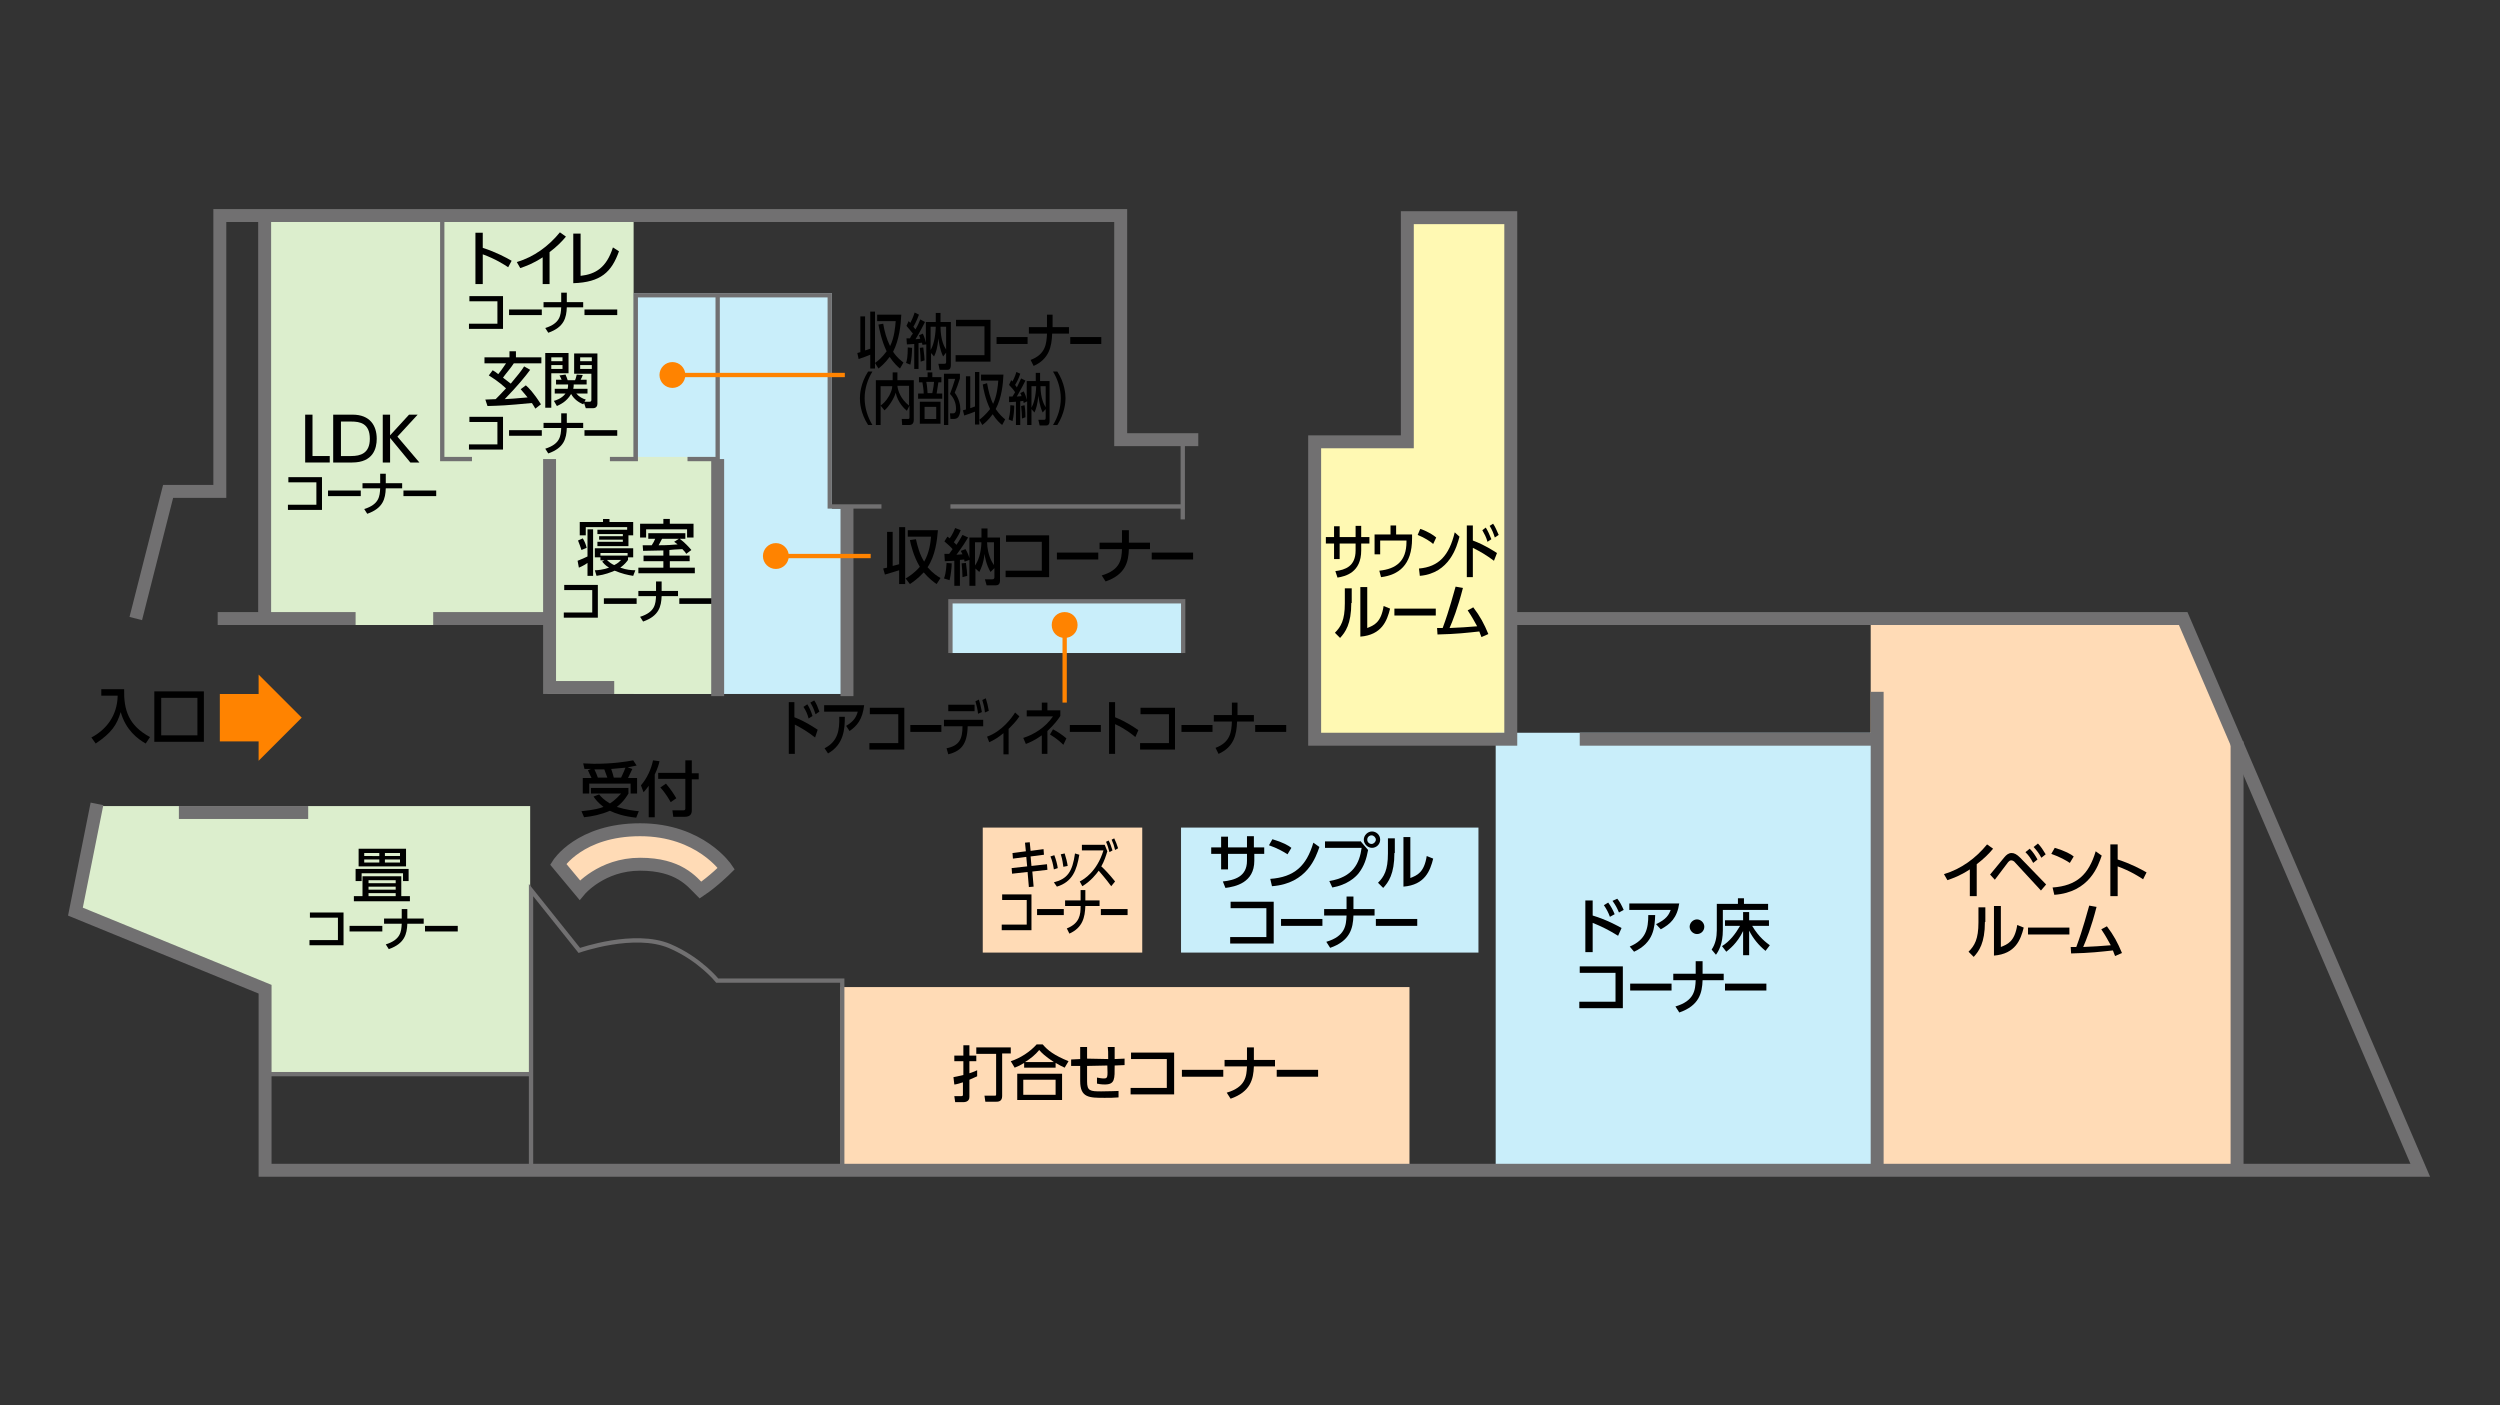 <?xml version="1.0" encoding="utf-8"?>
<!-- Generator: Adobe Illustrator 22.0.1, SVG Export Plug-In . SVG Version: 6.00 Build 0)  -->
<svg version="1.1" id="レイヤー_2" xmlns="http://www.w3.org/2000/svg" xmlns:xlink="http://www.w3.org/1999/xlink" x="0px"
	 y="0px" width="580px" height="326px" viewBox="0 0 580 326" style="enable-background:new 0 0 580 326;" xml:space="preserve">
<rect x="0" y="0" width="580" height="326" fill="#333333" stroke="none"/>
<style type="text/css">
	.st0{fill:#FFDBB6;}
	.st1{fill:#C9EEFA;}
	.st2{fill:#FFF9B3;}
	.st3{fill:#DCEECD;}
	.st4{fill:#FF8300;}
	.st5{fill:none;stroke:#717071;stroke-miterlimit:10;}
	.st6{fill:none;stroke:#717071;stroke-width:3;stroke-miterlimit:10;}
	.st7{fill:none;stroke:#FF8300;stroke-miterlimit:10;}
</style>
<path class="st0" d="M129.5,200.5l5,6c0,0,5-6,14-6s12,4,14,6c3-2,6-5,6-5s-6-9-20-9S129.5,200.5,129.5,200.5z"/>
<polygon class="st1" points="196,161 147,161 147,68 193,68 193,118 196,118 "/>
<rect x="228" y="192" class="st0" width="37" height="29"/>
<polygon class="st0" points="520,271 434,271 434,143 506.6,143 520,176 "/>
<polygon class="st2" points="305,171.5 350.5,171.5 350.5,50.5 326.5,50.5 326.5,102.5 305,102.5 "/>
<rect x="220.5" y="139.5" class="st1" width="54" height="12"/>
<g>
	<rect x="61" y="50" class="st3" width="67" height="95"/>
	<rect x="119" y="51" class="st3" width="28" height="56"/>
	<rect x="127" y="106" class="st3" width="40" height="55"/>
</g>
<rect x="347" y="170" class="st1" width="89" height="102"/>
<rect x="195" y="229" class="st0" width="132" height="43"/>
<rect x="274" y="192" class="st1" width="69" height="29"/>
<polygon class="st3" points="123,249 61,249 61,229 17,212 22,187 123,187 "/>
<g>
	<path d="M458.6,207.9H457v-6.2c-2.3,1.5-3.8,2-5.2,2.5l-0.8-1.4c4-1.2,7.4-3.7,10-6.9l1.4,1c-1.1,1.3-2,2.2-3.8,3.6V207.9z"/>
	<path d="M461.7,202.9c0.5-0.6,2.8-3.4,3.3-4c0.5-0.6,1-1,1.7-1c0.6,0,1.2,0.3,2,1.1l6,6.2l-1.2,1.4l-6-6.5
		c-0.2-0.3-0.6-0.5-0.9-0.5c-0.3,0-0.5,0.2-0.7,0.4c-0.5,0.6-2.6,3.5-3.1,4.1L461.7,202.9z M470.9,196.9c0.8,0.8,1.3,1.6,1.8,2.5
		l-1,0.8c-0.6-1.1-1-1.7-1.8-2.5L470.9,196.9z M472.8,195.7c0.7,0.7,1.2,1.5,1.8,2.5l-1,0.8c-0.6-1.1-1-1.6-1.8-2.5L472.8,195.7z"/>
	<path d="M480.2,200.2c-0.9-0.6-2.3-1.4-4.3-2.1l0.8-1.4c2.4,0.7,3.8,1.5,4.4,2L480.2,200.2z M476.2,205.9c5.6-0.4,8.4-3,10-8.4
		l1.4,1c-0.8,2.3-2.8,8.5-11,9.1L476.2,205.9z"/>
	<path d="M497.2,204c-0.9-0.6-2.9-1.9-5.9-3v6.9h-1.7v-12h1.7v3.5c3.1,1,5.5,2.3,6.7,3L497.2,204z"/>
	<path d="M460.5,213.9c0,4.9-1.4,6.8-2.6,8.1l-1.2-1.2c1.4-1.4,2.3-2.9,2.3-6.8v-3.5h1.6V213.9z M464.2,219.7
		c1.5-0.6,3.2-1.2,3.8-5.1l1.5,0.6c-0.7,2.8-1.9,6.1-6.9,6.5v-11.5h1.6V219.7z"/>
	<path d="M480.1,215.2v1.6h-9.6v-1.6H480.1z"/>
	<path d="M480.4,219.7c0,0,1.2,0,1.3,0c1.6-4.3,2.6-8.3,3-9.6l1.7,0.3c-1.2,4.7-2.4,7.7-3.1,9.3c2.5-0.1,3.9-0.2,6.4-0.4
		c-0.8-1.4-1-1.9-2.2-3.7l1.3-0.7c1.6,2.1,2.5,3.8,3.5,6.2l-1.6,0.7c-0.2-0.4-0.2-0.6-0.5-1.3c-2.8,0.3-5.2,0.6-9.7,0.7L480.4,219.7
		z"/>
</g>
<g>
	<path d="M23.4,159.9h5.4c-0.1,4.8,1,8.4,6,11.1l-1,1.5c-1.9-1.1-4.6-3.1-5.8-7.3c-0.9,3-2.1,4.8-5.8,7.3l-1-1.4
		c3.4-1.8,6-5,6.1-9.7h-3.8V159.9z"/>
	<path d="M47.3,172.1H35.8v-11.7h11.5V172.1z M45.8,161.9h-8.4v8.7h8.4V161.9z"/>
</g>
<g>
	<path d="M139,184.3c0.3,0.4,1.1,1.3,2.5,2.1c1.4-0.9,2.2-1.9,2.6-2.3h-7v-1.3h8.7v1.3c-0.3,0.5-1.1,1.9-2.7,3.1
		c2.2,0.7,4.1,0.9,5.1,1l-0.6,1.5c-2.9-0.3-4.9-1-6.1-1.6c-2.1,0.9-4.1,1.3-6,1.5l-0.6-1.4c3-0.3,4.4-0.7,5.1-1
		c-1.3-1-1.9-1.8-2.3-2.4L139,184.3z M137.2,180.4c-0.2-0.4-0.6-1.2-0.8-1.7l0.7-0.3c-0.6,0-1.1,0-1.5,0l-0.3-1.3
		c0.8,0,1.5,0.1,2.5,0.1c4.5,0,7.5-0.5,9.1-0.8l0.8,1.2c-0.6,0.1-1.2,0.3-2.1,0.4l1.1,0.4c-0.5,1.1-0.6,1.3-1,2.1h2.1v3.6h-1.5v-2.3
		h-9.6v2.3h-1.5v-3.6H137.2z M140.9,180.4c-0.4-1.1-0.5-1.4-0.7-1.9c-0.5,0-1.3,0-2.3,0c0.3,0.6,0.6,1.3,0.8,1.9H140.9z
		 M144.1,180.4c0.5-1,0.9-2,1-2.3c-0.9,0.1-1.1,0.1-3.3,0.3c0.3,0.8,0.4,1.3,0.6,2H144.1z"/>
	<path d="M150.5,182.3c-0.6,0.8-0.8,1.1-1.2,1.5l-0.6-1.6c1.4-1.6,2.4-3.8,2.8-5.8l1.5,0.2c-0.1,0.6-0.4,1.6-1.1,3.1v9.9h-1.4V182.3
		z M159,176.4h1.5v3h1.6v1.4h-1.6v7.2c0,1-0.5,1.5-1.7,1.5h-2.6l-0.2-1.5l2.6,0c0.3,0,0.4-0.2,0.4-0.4v-6.9h-6.3v-1.4h6.3V176.4z
		 M154.5,181.8c1.2,1.4,2,2.7,2.4,3.4l-1.3,0.9c-0.3-0.5-1.1-2-2.4-3.4L154.5,181.8z"/>
</g>
<g>
	<path d="M317.7,124.6v1.5h-1.9v1.6c0,5.1-3.6,6-5.5,6.3l-0.5-1.5c2.3-0.3,4.7-1.1,4.7-4.8v-1.6h-3.7v3.6h-1.3v-3.6h-1.9v-1.5h1.9
		v-2.5h1.3v2.5h3.7V122h1.3v2.6H317.7z"/>
	<path d="M327.6,124v0.9c0,6.3-3.2,8.5-7.2,9l-0.4-1.5c3.9-0.4,6.3-2.2,6.3-6.7v-0.3h-6.1v3.2h-1.3V124h3.7v-2.1h1.3v2.1H327.6z"/>
	<path d="M332.5,126.2c-0.7-0.6-1.9-1.4-3.6-2.1l0.6-1.4c2,0.7,3.1,1.5,3.7,2L332.5,126.2z M329.2,131.9c4.6-0.4,7-3,8.3-8.4l1.1,1
		c-0.6,2.3-2.3,8.5-9.2,9.1L329.2,131.9z"/>
	<path d="M346.6,130.1c-1.9-1.4-3.1-2.1-4.9-3v6.8h-1.4v-12h1.4v3.5c2.7,1,4.8,2.4,5.6,2.9L346.6,130.1z M344.7,122.4
		c0.5,0.8,0.9,1.7,1.3,2.7l-0.9,0.6c-0.3-1.1-0.7-1.8-1.2-2.7L344.7,122.4z M346.4,121.5c0.5,0.7,0.8,1.5,1.3,2.6l-0.9,0.6
		c-0.4-1.2-0.6-1.7-1.2-2.7L346.4,121.5z"/>
	<path d="M313.5,139.9c0,4.9-1.4,6.8-2.6,8.1l-1.2-1.2c1.4-1.4,2.3-2.9,2.3-6.8v-3.5h1.6V139.9z M317.2,145.7
		c1.5-0.6,3.2-1.2,3.8-5.1l1.5,0.6c-0.7,2.8-1.9,6.1-6.9,6.5v-11.5h1.6V145.7z"/>
	<path d="M333.1,141.2v1.6h-9.6v-1.6H333.1z"/>
	<path d="M333.4,145.7c0,0,1.2,0,1.3,0c1.6-4.3,2.6-8.3,3-9.6l1.7,0.3c-1.2,4.7-2.4,7.7-3.1,9.3c2.5-0.1,3.9-0.2,6.4-0.4
		c-0.8-1.4-1-1.9-2.2-3.7l1.3-0.7c1.6,2.1,2.5,3.8,3.5,6.2l-1.6,0.7c-0.2-0.4-0.2-0.6-0.5-1.3c-2.8,0.3-5.2,0.6-9.7,0.7L333.4,145.7
		z"/>
</g>
<g>
	<path d="M221.2,249.9c0.6-0.1,1-0.2,2.3-0.5v-3.2h-2.1v-1.3h2.1v-2.4h1.4v2.4h1.6v1.3h-1.6v2.8c0.9-0.3,1.4-0.5,1.8-0.7v1.4
		c-0.4,0.2-0.7,0.3-1.8,0.8v4c0,1.2-1.2,1.2-1.5,1.2h-1.8l-0.2-1.4h1.6c0.3,0,0.4-0.1,0.4-0.3v-2.9c-1.3,0.4-1.7,0.5-2,0.5
		L221.2,249.9z M234.5,243v1.4h-2v9.9c0,1.3-1,1.3-1.4,1.3h-2.5l-0.2-1.4h2.3c0.3,0,0.4,0,0.4-0.3v-9.4h-4.6V243H234.5z"/>
	<path d="M247,247.7c-0.7-0.3-1.2-0.6-2.1-1.1v1.1h-7.3v-1.1c-0.8,0.5-1.4,0.8-2.2,1.1l-0.9-1.5c2.2-0.7,4.5-2.2,6-3.9h1.4
		c1.2,1.4,2.6,2.5,6,3.9L247,247.7z M246.4,249.1v6.1h-10.4v-6.1H246.4z M244.9,250.5h-7.5v3.5h7.5V250.5z M244.5,246.4
		c-2.1-1.4-2.8-2.1-3.4-2.8c-0.9,1.1-2,2-3.3,2.8H244.5z"/>
	<path d="M257.1,245.7c0-1.7,0-1.9-0.1-2.8l1.6,0c0,0.4,0,2.4,0,2.8l2.3-0.1l0,1.5l-2.3,0.1c0,3.1,0.1,4.4-2.3,4.4
		c-0.2,0-0.9,0-1.8-0.2l0-1.4c0.6,0.1,1,0.2,1.6,0.2c0.9,0,0.9-0.3,0.8-3l-4.7,0.1l0,3.6c0,2.2,0.7,2.3,3.3,2.3c2.4,0,3.3-0.1,4-0.1
		l0,1.5c-1.3,0.1-2,0.1-3.2,0.1c-3.6,0-5.7,0-5.7-3.9l0-3.5l-2.1,0l0-1.5l2.1-0.1v-2.8h1.6l0,2.7L257.1,245.7z"/>
	<path d="M272.4,244.2v9.7h-10.1v-1.5h8.4v-6.7h-8.3v-1.5H272.4z"/>
	<path d="M283.8,248.2v1.6h-9.6v-1.6H283.8z"/>
	<path d="M295.8,245.9v1.5h-4.9c-0.1,3-0.8,5.9-5.4,7.5l-0.9-1.4c4.4-1.3,4.6-3.8,4.7-6.1h-5.2v-1.5h5.2V243h1.6v2.9H295.8z"/>
	<path d="M305.8,248.2v1.6h-9.6v-1.6H305.8z"/>
</g>
<g>
	<path d="M375.4,217.1c-2.3-1.4-3.7-2.1-5.9-3v6.8h-1.7v-12h1.7v3.5c3.3,1,5.8,2.4,6.7,2.9L375.4,217.1z M373.1,209.4
		c0.6,0.8,1.1,1.7,1.5,2.7l-1.1,0.6c-0.4-1.1-0.8-1.8-1.4-2.7L373.1,209.4z M375.2,208.5c0.6,0.7,1,1.5,1.5,2.6l-1.1,0.6
		c-0.5-1.2-0.8-1.7-1.5-2.7L375.2,208.5z"/>
	<path d="M389.6,209.5c-0.5,3.5-2.1,4.9-4.3,6.1l-1.1-1.2c2.4-1.1,3-2.2,3.4-3.3H378v-1.5H389.6z M378.1,219.6
		c3.8-1.6,4.3-4.2,4.3-7.3l1.6,0c-0.1,2.8-0.3,6.4-4.9,8.5L378.1,219.6z"/>
	<path d="M395.4,215c0,0.9-0.7,1.7-1.7,1.7c-0.9,0-1.7-0.8-1.7-1.7c0-0.9,0.8-1.7,1.7-1.7C394.6,213.3,395.4,214.1,395.4,215z"/>
	<path d="M398.3,209.7h4.9v-1.3h1.4v1.3h5.6v1.4h-10.5v4.7c0,3.2-1,4.9-1.6,5.7l-1-1.2c0.9-1.3,1.2-2.9,1.2-4.5V209.7z M399.5,219.5
		c1.8-1.1,3.1-2.8,4.2-4.7h-3.5v-1.3h4.2v-1.9h1.4v1.9h4.6v1.3h-3.9c1.6,2.7,3.3,3.9,4.1,4.5l-1,1.3c-1.6-1.3-2.9-2.9-3.8-4.7v5.7
		h-1.4v-5.6c-1.4,2.9-3.3,4.3-3.9,4.8L399.5,219.5z"/>
	<path d="M376.5,224.2v9.7h-10.1v-1.5h8.4v-6.7h-8.3v-1.5H376.5z"/>
	<path d="M387.8,228.2v1.6h-9.6v-1.6H387.8z"/>
	<path d="M399.9,225.9v1.5H395c-0.1,3-0.8,5.9-5.4,7.5l-0.9-1.4c4.4-1.3,4.6-3.8,4.7-6.1h-5.2v-1.5h5.2V223h1.6v2.9H399.9z"/>
	<path d="M409.8,228.2v1.6h-9.6v-1.6H409.8z"/>
</g>
<g>
	<path d="M293.3,196.6v1.5h-2.3v1.6c0,5.1-4.4,6-6.7,6.3l-0.6-1.5c2.7-0.3,5.6-1.1,5.6-4.8v-1.6h-4.4v3.6h-1.6v-3.6h-2.3v-1.5h2.3
		v-2.5h1.6v2.5h4.4V194h1.6v2.6H293.3z"/>
	<path d="M298.7,198.2c-0.9-0.6-2.3-1.4-4.3-2.1l0.8-1.4c2.4,0.7,3.8,1.5,4.4,2L298.7,198.2z M294.7,203.9c5.6-0.4,8.4-3,10-8.4
		l1.4,1c-0.8,2.3-2.8,8.5-11,9.1L294.7,203.9z"/>
	<path d="M315.6,195.1l1.8,2.1c-0.4,2.1-0.9,3.7-2.2,5.4c-0.8,1-2.7,2.7-6.1,3.3l-0.7-1.5c5.5-0.9,7-4.1,7.5-7.7h-8.5v-1.5H315.6z
		 M320.2,194.8c0,1.1-0.9,1.9-1.9,1.9s-1.9-0.9-1.9-1.9s0.9-1.9,1.9-1.9S320.2,193.7,320.2,194.8z M317.2,194.8c0,0.6,0.5,1,1,1
		s1-0.5,1-1s-0.5-1-1-1C317.7,193.8,317.2,194.2,317.2,194.8z"/>
	<path d="M323.5,197.9c0,4.9-1.4,6.8-2.6,8.1l-1.2-1.2c1.4-1.4,2.3-2.9,2.3-6.8v-3.5h1.6V197.9z M327.2,203.7
		c1.5-0.6,3.2-1.2,3.8-5.1l1.5,0.6c-0.7,2.8-1.9,6.1-6.9,6.5v-11.5h1.6V203.7z"/>
	<path d="M295.5,209.2v9.7h-10.1v-1.5h8.4v-6.7h-8.3v-1.5H295.5z"/>
	<path d="M306.8,213.2v1.6h-9.6v-1.6H306.8z"/>
	<path d="M318.9,210.9v1.5H314c-0.1,3-0.8,5.9-5.4,7.5l-0.9-1.4c4.4-1.3,4.6-3.8,4.7-6.1h-5.2v-1.5h5.2V208h1.6v2.9H318.9z"/>
	<path d="M328.8,213.2v1.6h-9.6v-1.6H328.8z"/>
</g>
<g>
	<path d="M198.9,81.9c0.3-0.1,0.4-0.1,0.7-0.2v-8.3h1.1v7.9c0.3-0.1,0.7-0.2,1.2-0.4v-8.6h1.1v13.2h-1.1v-3.2
		c-1.2,0.5-1.3,0.5-2.7,1L198.9,81.9z M204.9,75.1c0.3,1.8,0.8,3.6,1.6,5.2c1-2,1.2-4.5,1.3-5.8h-4.3V73h5.6
		c-0.1,2.4-0.5,5.9-1.9,8.6c0.9,1.4,1.9,2.1,2.4,2.5l-0.8,1.4c-0.5-0.4-1.4-1.2-2.4-2.7c-1.1,1.5-2.1,2.3-2.6,2.7l-0.8-1.3
		c0.6-0.4,1.6-1.2,2.7-2.7c-1.2-2.5-1.7-5.2-1.9-6.2L204.9,75.1z"/>
	<path d="M211.6,80.7c0,0.9-0.1,2.7-0.4,3.9l-1-0.4c0.2-0.5,0.4-1.4,0.4-3.6L211.6,80.7z M210.3,78.5c0.2,0,0.5,0,0.8,0
		c0.2-0.4,0.4-0.8,0.7-1.1c-0.3-0.4-1-1.2-1.5-1.8l0.5-1.1c0.1,0.1,0.2,0.2,0.4,0.4c0.1-0.2,0.6-1.1,1-2.4l1,0.5
		c-0.5,1.4-1.1,2.5-1.3,2.8c0.3,0.4,0.4,0.5,0.5,0.6c0.6-1,0.9-1.8,1.1-2.3l1.1,0.6c-1.1,2.2-2,3.7-2.2,4c0.2,0,1-0.1,1.1-0.1
		c-0.1-0.4-0.2-0.6-0.3-0.8l0.9-0.4c0.4,0.8,0.6,1.7,0.7,2.1v-4.8h2.3v-2.1h1.1v2.1h2.4v10c0,0.9-0.4,1.1-0.8,1.1H218l-0.3-1.4h1.4
		c0.4,0,0.4-0.2,0.4-0.5v-2.1l-0.7,0.9c-0.8-1.7-1-3.5-1.1-4.2c-0.2,2.1-0.5,3.2-1,4.2l-0.7-0.8v4h-1.1v-6L214,80
		c0-0.2-0.1-0.3-0.1-0.5c-0.2,0-0.5,0.1-0.8,0.1v6h-1v-5.8c-0.4,0-0.8,0.1-1.7,0.1L210.3,78.5z M214.2,80.6c0.2,1.3,0.3,2.7,0.3,3
		l-0.9,0.3c0-0.8-0.1-2.1-0.2-3.2L214.2,80.6z M215.9,75.8v5.4c0.6-1,1.1-2.7,1.2-5.4H215.9z M219.5,75.8h-1.3
		c0,3.1,0.9,4.7,1.3,5.3V75.8z"/>
	<path d="M229.8,74.2v9.7h-8.1v-1.5h6.7v-6.7h-6.6v-1.5H229.8z"/>
	<path d="M238.4,78.2v1.6h-7.2v-1.6H238.4z"/>
	<path d="M248,75.9v1.5h-3.9c-0.1,3-0.7,5.9-4.3,7.5l-0.7-1.4c3.5-1.3,3.7-3.8,3.8-6.1h-4.2v-1.5h4.2V73h1.3v2.9H248z"/>
	<path d="M255.5,78.2v1.6h-7.2v-1.6H255.5z"/>
	<path d="M201.4,98.6c-1.8-2.8-1.9-5.3-1.9-6.2c0-0.8,0.1-3.4,1.9-6.2h1c-1.1,1.8-1.8,3.9-1.8,6.2c0,2.2,0.7,4.4,1.8,6.2H201.4z"/>
	<path d="M204.3,94.1c0.5-0.4,1.2-0.9,2-2.3c0.4-0.8,0.7-1.5,0.7-2.2h-2.7v9h-1.1V88.2h3.9v-1.8h1.1v1.8h3.8v9.2c0,1-0.6,1.2-1,1.2
		h-1.7l-0.1-1.4h1.5c0.1,0,0.3,0,0.3-0.3v-2.8l-0.6,1.2c-0.4-0.3-2.1-1.8-2.6-4.2c-0.3,1.2-1.6,3.3-2.6,4.1L204.3,94.1z M210.9,89.5
		h-2.7c0.1,1.2,0.8,3.1,2.7,4.6V89.5z"/>
	<path d="M215.2,87.5v-1.1h1.1v1.1h2.1v1.2h-0.7c-0.1,0.7-0.3,1.8-0.4,2.6h1.3v1.2H213v-1.2h1.3c0-0.9-0.2-1.9-0.3-2.6h-0.8v-1.2
		H215.2z M218.2,98.3h-4.8v-5.1h4.8V98.3z M217.2,94.4h-2.7v2.8h2.7V94.4z M216.3,91.2c0.2-1,0.4-2.2,0.4-2.6h-1.8
		c0.2,0.9,0.2,1.5,0.3,2.6H216.3z M219,98.6V86.7h3.7v1.1c-0.5,1.6-0.6,1.8-1.2,3.3c1,1.4,1.3,2.8,1.3,3.9c0,0.8-0.2,1.4-0.5,1.8
		c-0.3,0.3-0.6,0.4-1.1,0.4h-0.7l-0.1-1.3h0.7c0.3,0,0.7-0.1,0.7-1.1c0-1.4-0.6-2.6-1.4-3.4c0.4-1,0.9-2.5,1.2-3.5H220v10.7H219z"/>
	<path d="M223.4,95.2c0.2-0.1,0.4-0.1,0.7-0.2v-7.7h1v7.4c0.3-0.1,0.6-0.2,1.1-0.4v-8h1v12.2h-1v-3c-1.1,0.4-1.2,0.5-2.5,0.9
		L223.4,95.2z M229,88.9c0.3,1.7,0.7,3.4,1.4,4.8c0.9-1.9,1.1-4.1,1.2-5.4h-4v-1.4h5.2c-0.1,2.2-0.4,5.4-1.8,8
		c0.9,1.3,1.7,2,2.2,2.4l-0.7,1.3c-0.5-0.4-1.3-1.1-2.2-2.5c-1,1.4-1.9,2.1-2.4,2.5l-0.7-1.2c0.5-0.4,1.5-1.2,2.5-2.5
		c-1.1-2.3-1.6-4.8-1.7-5.7L229,88.9z"/>
	<path d="M235.3,94.1c0,0.8-0.1,2.5-0.4,3.6l-0.9-0.4c0.1-0.5,0.4-1.3,0.4-3.3L235.3,94.1z M234.1,92c0.2,0,0.4,0,0.8,0
		c0.2-0.3,0.4-0.7,0.6-1c-0.2-0.4-0.9-1.2-1.4-1.7l0.5-1.1c0.1,0.1,0.2,0.2,0.3,0.3c0.1-0.2,0.6-1.1,0.9-2.2l0.9,0.4
		c-0.4,1.3-1,2.3-1.2,2.6c0.3,0.4,0.4,0.5,0.4,0.6c0.5-1,0.8-1.7,1-2.1l1,0.5c-1,2-1.9,3.5-2,3.7c0.1,0,0.9-0.1,1.1-0.1
		c-0.1-0.4-0.2-0.5-0.3-0.7l0.8-0.4c0.4,0.7,0.6,1.5,0.7,2v-4.4h2.1v-1.9h1v1.9h2.2v9.3c0,0.8-0.4,1-0.7,1h-1.6l-0.3-1.3h1.3
		c0.3,0,0.4-0.1,0.4-0.5v-2l-0.7,0.8c-0.7-1.5-0.9-3.2-1-3.9c-0.2,2-0.5,3-0.9,3.9l-0.7-0.8v3.7h-1v-5.5l-0.8,0.4
		c0-0.2-0.1-0.3-0.1-0.5c-0.2,0-0.4,0.1-0.7,0.1v5.5h-1v-5.4c-0.4,0-0.8,0.1-1.6,0.1L234.1,92z M237.7,94c0.2,1.2,0.2,2.5,0.2,2.8
		l-0.8,0.3c0-0.8-0.1-2-0.2-2.9L237.7,94z M239.3,89.6v5c0.5-0.9,1-2.5,1.1-5H239.3z M242.6,89.6h-1.2c0,2.9,0.9,4.4,1.2,4.9V89.6z"
		/>
	<path d="M244.3,98.6c1.1-1.8,1.8-3.9,1.8-6.2c0-2.2-0.7-4.4-1.8-6.2h1c1.7,2.6,1.9,5.2,1.9,6.2c0,1-0.2,3.5-1.9,6.2H244.3z"/>
</g>
<g>
	<path d="M204.9,131.9c0.3-0.1,0.5-0.1,0.9-0.2v-8.3h1.3v7.9c0.4-0.1,0.8-0.2,1.5-0.4v-8.6h1.4v13.2h-1.4v-3.2
		c-1.5,0.5-1.7,0.5-3.3,1L204.9,131.9z M212.5,125.1c0.4,1.8,0.9,3.6,1.9,5.2c1.2-2,1.5-4.5,1.6-5.8h-5.4V123h7
		c-0.2,2.4-0.6,5.9-2.4,8.6c1.2,1.4,2.3,2.1,3,2.5l-0.9,1.4c-0.6-0.4-1.7-1.2-3-2.7c-1.4,1.5-2.6,2.3-3.2,2.7l-1-1.3
		c0.7-0.4,2-1.2,3.3-2.7c-1.5-2.5-2.1-5.2-2.3-6.2L212.5,125.1z"/>
	<path d="M220.8,130.7c0,0.9-0.2,2.7-0.5,3.9l-1.3-0.4c0.2-0.5,0.5-1.4,0.6-3.6L220.8,130.7z M219.1,128.5c0.3,0,0.6,0,1.1,0
		c0.3-0.4,0.6-0.8,0.8-1.1c-0.3-0.4-1.2-1.2-1.9-1.8l0.7-1.1c0.2,0.1,0.3,0.2,0.5,0.4c0.2-0.2,0.8-1.1,1.3-2.4l1.3,0.5
		c-0.6,1.4-1.4,2.5-1.6,2.8c0.4,0.4,0.5,0.5,0.6,0.6c0.7-1,1.1-1.8,1.4-2.3l1.3,0.6c-1.3,2.2-2.5,3.7-2.7,4c0.2,0,1.2-0.1,1.4-0.1
		c-0.2-0.4-0.3-0.6-0.4-0.8l1.1-0.4c0.5,0.8,0.8,1.7,0.9,2.1v-4.8h2.8v-2.1h1.4v2.1h2.9v10c0,0.9-0.5,1.1-1,1.1h-2.1l-0.4-1.4h1.7
		c0.4,0,0.5-0.2,0.5-0.5v-2.1l-0.9,0.9c-1-1.7-1.3-3.5-1.4-4.2c-0.2,2.1-0.7,3.2-1.2,4.2l-0.9-0.8v4h-1.4v-6l-1.1,0.4
		c-0.1-0.2-0.1-0.3-0.1-0.5c-0.3,0-0.6,0.1-1,0.1v6h-1.3v-5.8c-0.5,0-1.1,0.1-2.2,0.1L219.1,128.5z M224.1,130.6
		c0.2,1.3,0.3,2.7,0.3,3l-1.1,0.3c0-0.8-0.1-2.1-0.2-3.2L224.1,130.6z M226.2,125.8v5.4c0.7-1,1.4-2.7,1.5-5.4H226.2z M230.6,125.8
		H229c0.1,3.1,1.2,4.7,1.6,5.3V125.8z"/>
	<path d="M243.4,124.2v9.7h-10.1v-1.5h8.4v-6.7h-8.3v-1.5H243.4z"/>
	<path d="M254.8,128.2v1.6h-9.6v-1.6H254.8z"/>
	<path d="M266.8,125.9v1.5h-4.9c-0.1,3-0.8,5.9-5.4,7.5l-0.9-1.4c4.4-1.3,4.6-3.8,4.7-6.1h-5.2v-1.5h5.2V123h1.6v2.9H266.8z"/>
	<path d="M276.8,128.2v1.6h-9.6v-1.6H276.8z"/>
</g>
<g>
	<path d="M189.1,171.1c-1.8-1.4-3-2.1-4.7-3v6.8H183v-12h1.3v3.5c2.6,1,4.6,2.4,5.4,2.9L189.1,171.1z M187.3,163.4
		c0.5,0.8,0.9,1.7,1.2,2.7l-0.9,0.6c-0.3-1.1-0.6-1.8-1.2-2.7L187.3,163.4z M188.9,162.5c0.5,0.7,0.8,1.5,1.2,2.6l-0.9,0.6
		c-0.4-1.2-0.6-1.7-1.2-2.7L188.9,162.5z"/>
	<path d="M200.5,163.5c-0.4,3.5-1.7,4.9-3.4,6.1l-0.8-1.2c1.9-1.1,2.4-2.2,2.7-3.3h-7.8v-1.5H200.5z M191.3,173.6
		c3.1-1.6,3.5-4.2,3.4-7.3l1.3,0c0,2.8-0.2,6.4-3.9,8.5L191.3,173.6z"/>
	<path d="M209.8,164.2v9.7h-8.1v-1.5h6.7v-6.7h-6.6v-1.5H209.8z"/>
	<path d="M218.4,168.2v1.6h-7.2v-1.6H218.4z"/>
	<path d="M219.6,173.6c3-0.6,3.7-2.2,3.7-5.1h-4.3V167h9.1v1.5h-3.6c-0.1,4.5-1.8,5.8-4.5,6.5L219.6,173.6z M226.1,163.5v1.5H220
		v-1.5H226.1z M227.1,162.3c0.3,1,0.5,1.7,0.7,2.9l-0.9,0.4c-0.1-1.1-0.3-1.8-0.6-2.9L227.1,162.3z M228.7,162
		c0.3,1,0.5,1.7,0.7,2.9l-0.9,0.4c-0.1-1.2-0.3-1.8-0.6-2.9L228.7,162z"/>
	<path d="M234,175h-1.2v-4.9c-1.2,1-2.2,1.6-3.3,2.1l-0.5-1.3c3.4-1.2,5.7-4.3,6.5-5.6l1,0.9c-0.7,1.1-1.6,2-2.5,2.9V175z"/>
	<path d="M241.7,163h1.3v1.8h3v1.3c-0.5,0.8-1.5,2.1-3,3.5v5.3h-1.3v-4.3c-1.7,1.2-2.9,1.7-3.7,2l-0.6-1.4c2.5-0.8,5.1-2.4,6.9-5
		h-6.1v-1.4h3.5V163z M246.7,172.8c-0.3-0.3-1.4-1.4-3.1-2.4l0.7-1.2c1,0.5,2.3,1.4,3.1,2.1L246.7,172.8z"/>
	<path d="M255.4,168.2v1.6h-7.2v-1.6H255.4z"/>
	<path d="M263.4,171c-0.7-0.6-2.3-1.9-4.7-3v6.9h-1.4v-12h1.4v3.5c2.5,1,4.4,2.3,5.4,3L263.4,171z"/>
	<path d="M272.6,164.2v9.7h-8.1v-1.5h6.7v-6.7h-6.6v-1.5H272.6z"/>
	<path d="M281.3,168.2v1.6h-7.2v-1.6H281.3z"/>
	<path d="M290.9,165.9v1.5H287c-0.1,3-0.7,5.9-4.3,7.5l-0.7-1.4c3.5-1.3,3.7-3.8,3.8-6.1h-4.2v-1.5h4.2V163h1.3v2.9H290.9z"/>
	<path d="M298.4,168.2v1.6h-7.2v-1.6H298.4z"/>
</g>
<g>
	<path d="M93.1,203.3v4.6h2v1.2h-13v-1.2h2v-4.6H93.1z M93.5,204.4v-1.8h-9.6v1.8h-1.4v-2.8h12.3v2.8H93.5z M94.2,196.9v4.1h-11
		v-4.1H94.2z M88,197.9h-3.5v0.7H88V197.9z M88,199.4h-3.5v0.7H88V199.4z M91.8,204.2h-6.3v0.7h6.3V204.2z M91.8,205.7h-6.3v0.7h6.3
		V205.7z M91.8,207.2h-6.3v0.7h6.3V207.2z M92.8,197.9h-3.5v0.7h3.5V197.9z M92.8,199.4h-3.5v0.7h3.5V199.4z"/>
	<path d="M79.7,211.7v7.6h-7.9v-1.2h6.6v-5.2h-6.5v-1.2H79.7z"/>
	<path d="M88.7,214.8v1.3h-7.6v-1.3H88.7z"/>
	<path d="M98.3,213.1v1.2h-3.8c-0.1,2.4-0.6,4.6-4.3,5.9l-0.7-1.1c3.5-1.1,3.6-3,3.7-4.8h-4.1v-1.2h4.1v-2.2h1.3v2.2H98.3z"/>
	<path d="M106.2,214.8v1.3h-7.6v-1.3H106.2z"/>
</g>
<g>
	<path d="M72.5,96.2v9.6h4v1.5h-5.7V96.2H72.5z"/>
	<path d="M77.4,96.2h4.4c4.1,0,5.6,2.6,5.6,5.6c0,2.2-0.8,5.5-5.7,5.5h-4.4V96.2z M79.1,105.8h2.4c2.1,0,4.3-0.6,4.3-4
		c0-3.6-2.3-4-4.3-4h-2.4V105.8z"/>
	<path d="M90.5,101l4.4-4.8h2l-4.7,5.1l5.1,6h-2.1l-4.7-5.7v5.7h-1.7V96.2h1.7V101z"/>
	<path d="M74.7,110.7v7.6h-7.9v-1.2h6.6v-5.2h-6.5v-1.2H74.7z"/>
	<path d="M83.7,113.8v1.3h-7.6v-1.3H83.7z"/>
	<path d="M93.3,112.1v1.2h-3.8c-0.1,2.4-0.6,4.6-4.3,5.9l-0.7-1.1c3.5-1.1,3.6-3,3.7-4.8h-4.1v-1.2h4.1v-2.2h1.3v2.2H93.3z"/>
	<path d="M101.2,113.8v1.3h-7.6v-1.3H101.2z"/>
</g>
<g>
	<path d="M117.9,62c-0.9-0.6-2.9-1.9-5.9-3v6.9h-1.7V54h1.7v3.5c3.1,1,5.5,2.3,6.7,3L117.9,62z"/>
	<path d="M127.6,65.9h-1.7v-6.2c-2.3,1.5-3.8,2-5.2,2.5l-0.8-1.4c4-1.2,7.4-3.7,10-6.9l1.4,1c-1.1,1.3-2,2.2-3.8,3.6V65.9z"/>
	<path d="M134.7,64c3.5-0.4,6-1.9,7.5-6.6l1.4,0.9c-1.7,4.8-4.2,7.2-10.6,7.4V54.2h1.7V64z"/>
	<path d="M116.7,68.7v7.6h-7.9v-1.2h6.6v-5.2h-6.5v-1.2H116.7z"/>
	<path d="M125.7,71.8v1.3h-7.6v-1.3H125.7z"/>
	<path d="M135.3,70.1v1.2h-3.8c-0.1,2.4-0.6,4.6-4.3,5.9l-0.7-1.1c3.5-1.1,3.6-3,3.7-4.8h-4.1v-1.2h4.1v-2.2h1.3v2.2H135.3z"/>
	<path d="M143.2,71.8v1.3h-7.6v-1.3H143.2z"/>
</g>
<g>
	<path d="M112.6,92.7c0.3,0,2-0.1,2.4-0.1c0.3-0.3,1.1-1.1,2.4-2.5c-1.6-1.5-3.2-2.5-4-3l0.9-1.2c0.4,0.2,0.8,0.5,1.3,0.9
		c0.9-1.1,1.7-2.4,1.8-2.5h-5v-1.4h5.8v-1.4h1.5v1.4h5.9v1.4h-6.4c-0.7,1.1-1.7,2.2-2.5,3.3c0.3,0.3,1.2,0.9,1.8,1.4
		c1.5-1.8,2.5-3,3.1-4l1.4,0.8c-1.1,1.5-2.8,3.6-5.9,6.8c0.6,0,3.1-0.2,5.3-0.4c-0.8-1-1.2-1.4-1.6-1.9l1.2-0.9
		c0.6,0.5,1.8,1.7,3.5,4.4l-1.3,1c-0.2-0.4-0.5-0.8-0.8-1.3c-6.3,0.6-7.1,0.6-10.3,0.7L112.6,92.7z"/>
	<path d="M126.5,81.9h5.4v4.7h-4v8h-1.4V81.9z M127.9,82.9v0.9h2.6v-0.9H127.9z M127.9,84.7v0.9h2.6v-0.9H127.9z M135.3,93.8
		c-1.2-0.5-2.2-1.3-2.8-2.4c-1.1,1.9-2.7,2.5-3.3,2.8l-0.7-1.2c0.4-0.1,1.8-0.5,2.7-1.7h-2.5v-1.1h3c0.1-0.4,0.1-0.7,0.1-1H129v-1.1
		h1.3c-0.1-0.3-0.4-0.8-0.5-1l1.4-0.2c0.2,0.4,0.4,1,0.5,1.3h1.7c0.2-0.3,0.3-1,0.4-1.3l1.4,0.1c-0.1,0.3-0.3,0.8-0.5,1.1h1.4v1.1
		h-3c0,0.3,0,0.6-0.1,1h3.3v1.1h-2.6c0.7,0.8,1.5,1.2,2.2,1.4l-0.3,0.5h1.2c0.2,0,0.4-0.1,0.4-0.4v-6.1h-4v-4.7h5.4v11.7
		c0,0.5-0.3,1-1,1h-1.7l-0.4-1.2L135.3,93.8z M134.6,82.9v0.9h2.7v-0.9H134.6z M134.6,84.7v0.9h2.7v-0.9H134.6z"/>
	<path d="M116.7,96.7v7.6h-7.9v-1.2h6.6v-5.2h-6.5v-1.2H116.7z"/>
	<path d="M125.7,99.8v1.3h-7.6v-1.3H125.7z"/>
	<path d="M135.3,98.1v1.2h-3.8c-0.1,2.4-0.6,4.6-4.3,5.9l-0.7-1.1c3.5-1.1,3.6-3,3.7-4.8h-4.1v-1.2h4.1v-2.2h1.3v2.2H135.3z"/>
	<path d="M143.2,99.8v1.3h-7.6v-1.3H143.2z"/>
</g>
<g>
	<path d="M136.3,130.6c-0.8,0.6-1.6,0.9-2,1.1l-0.3-1.6c0.8-0.3,1.7-0.7,2.3-1v-6.3h1.3v10.8h-1.3V130.6z M135.2,124.9
		c0.4,0.6,0.8,1.6,0.9,2.2l-1.2,0.5c-0.2-0.6-0.5-1.5-0.8-2.2L135.2,124.9z M145.5,122.9v-0.6h-9.6v1.9h-1.4v-3.1h5.4v-0.7h1.5v0.7
		h5.5v3.1h-1.1v2.5h-7.2v-1h5.9v-0.5h-5.5v-0.8h5.5v-0.5h-5.9v-1H145.5z M139.3,129.3H138v-2.1h8.9v2.1h-1.2v0.6
		c-0.3,0.4-0.7,1-1.8,1.8c1.4,0.5,2.6,0.6,3.5,0.6l-0.5,1.3c-1.3-0.2-2.6-0.5-4.3-1.2c-1,0.4-2.1,0.9-4.2,1.2l-0.4-1.3
		c0.7,0,1.8-0.1,3.3-0.6c-1-0.6-1.3-1.1-1.6-1.4l0.5-0.3h-0.9V129.3z M145.6,128.9v-0.6h-6.3v0.6H145.6z M140.8,129.9
		c0.6,0.6,1.2,1,1.7,1.2c1-0.5,1.3-0.9,1.6-1.2H140.8z"/>
	<path d="M155.4,128.9h4.6v1.3h-4.6v1.5h5.8v1.3h-13.1v-1.3h5.8v-1.5h-4.6v-1.3h4.6v-1.2c-0.7,0-4.1,0.1-4.7,0.1l-0.1-1.3
		c0.2,0,1.8,0,2.1,0c0.4-0.6,0.6-1,0.8-1.5h-1.6v-1.3h8.6v1.3h-1.3c1.1,0.8,2.2,2,2.7,2.6l-1.2,0.9c-0.2-0.4-0.5-0.7-0.9-1.1
		c-1.8,0.1-2.3,0.1-3,0.2V128.9z M153.9,120.4h1.5v1.1h5.5v3.2h-1.5v-1.9h-9.5v1.9h-1.4v-3.2h5.4V120.4z M157.5,125h-3.9
		c-0.3,0.6-0.6,1.1-0.8,1.5c2.3,0,3.1-0.1,4.4-0.2c-0.2-0.2-0.4-0.3-0.8-0.6L157.5,125z"/>
	<path d="M138.7,135.7v7.6h-7.9v-1.2h6.6v-5.2h-6.5v-1.2H138.7z"/>
	<path d="M147.7,138.8v1.3h-7.6v-1.3H147.7z"/>
	<path d="M157.3,137.1v1.2h-3.8c-0.1,2.4-0.6,4.6-4.3,5.9l-0.7-1.1c3.5-1.1,3.6-3,3.7-4.8h-4.1v-1.2h4.1v-2.2h1.3v2.2H157.3z"/>
	<path d="M165.2,138.8v1.3h-7.6v-1.3H165.2z"/>
</g>
<g>
	<path d="M242.1,197l0.1,1.3l-3.1,0.4l0.2,2.2l3.6-0.4l0.1,1.3l-3.5,0.4l0.3,3.5l-1.1,0.1l-0.3-3.5l-3.6,0.4l-0.1-1.3l3.6-0.4
		l-0.2-2.2l-3.1,0.4l-0.1-1.3l3.1-0.4l-0.2-2l1.1-0.1l0.2,2L242.1,197z"/>
	<path d="M244.5,201.7c-0.2-1.2-0.4-2.1-0.8-3l0.9-0.3c0.4,1,0.7,2.2,0.8,3L244.5,201.7z M244.5,204.7c3.1-0.8,4.3-2.4,4.9-6.7
		l1,0.3c-0.6,3.6-1.6,6.3-5.2,7.4L244.5,204.7z M246.7,201.1c-0.1-0.6-0.2-1.7-0.6-2.9l0.9-0.2c0.3,0.9,0.6,2.1,0.7,2.9L246.7,201.1
		z"/>
	<path d="M256.9,197.5c-0.3,1-0.7,2.3-1.4,3.5c0.8,0.7,1.9,1.9,3.2,3.5l-0.9,1.1c-1.3-1.8-2.5-3.1-2.9-3.6c-0.5,0.7-1.8,2.4-3.8,3.6
		l-0.6-1.1c1-0.5,4-2.3,5.5-7.2h-5v-1.3h5.3L256.9,197.5z M257.2,195c0.4,0.7,0.6,1.4,0.9,2.3l-0.7,0.4c-0.3-1-0.4-1.5-0.8-2.4
		L257.2,195z M258.5,194.5c0.4,0.8,0.6,1.4,0.9,2.3l-0.7,0.4c-0.2-0.9-0.4-1.5-0.8-2.4L258.5,194.5z"/>
	<path d="M239.3,207.5v8.3h-6.9v-1.3h5.8v-5.7h-5.7v-1.3H239.3z"/>
	<path d="M246.8,210.9v1.4h-6.2v-1.4H246.8z"/>
	<path d="M255.1,208.9v1.3h-3.3c-0.1,2.6-0.6,5-3.7,6.4l-0.6-1.2c3-1.2,3.2-3.2,3.2-5.2h-3.6v-1.3h3.6v-2.4h1.1v2.4H255.1z"/>
	<path d="M261.6,210.9v1.4h-6.2v-1.4H261.6z"/>
</g>
<path class="st4" d="M51,172h9c0,2.6,0,4.5,0,4.5l10-10l-10-10c0,0,0,1.9,0,4.5h-9V172z"/>
<g>
	<polyline class="st5" points="102.6,50.5 102.6,106.5 109.5,106.5 	"/>
	<polyline class="st5" points="141.5,106.5 147.5,106.5 147.5,68.5 192.5,68.5 192.5,117.5 204.5,117.5 	"/>
	<polyline class="st5" points="159.5,106.5 166.5,106.5 166.5,68.6 	"/>
	<line class="st5" x1="220.5" y1="117.5" x2="274.5" y2="117.5"/>
	<line class="st5" x1="274.4" y1="101.5" x2="274.4" y2="120.5"/>
	<polyline class="st5" points="220.5,151.5 220.5,139.5 274.5,139.5 274.5,151.5 	"/>
	<line class="st5" x1="62.5" y1="249.2" x2="123.5" y2="249.2"/>
	<path class="st5" d="M123.2,271.5v-65l11.2,14c0,0,12.8-4.5,21-1c7,3,11,8,11,8c7,0,29,0,29,0V271"/>
</g>
<g>
	<g>
		<polyline class="st6" points="31.5,143.5 39,114 51,114 51,50 260,50 260,102 278,102 		"/>
		<line class="st6" x1="50.5" y1="143.5" x2="82.5" y2="143.5"/>
		<line class="st6" x1="100.5" y1="143.5" x2="126.5" y2="143.5"/>
		<line class="st6" x1="61.4" y1="50.1" x2="61.4" y2="143.3"/>
		<polyline class="st6" points="127.5,106.5 127.5,159.5 142.5,159.5 		"/>
		<line class="st6" x1="166.5" y1="106.5" x2="166.5" y2="161.5"/>
		<line class="st6" x1="196.5" y1="117.5" x2="196.5" y2="161.5"/>
		<line class="st6" x1="41.5" y1="188.5" x2="71.5" y2="188.5"/>
		<polyline class="st6" points="22.5,186.5 17.5,211.5 61.5,229.5 61.5,271.5 561.5,271.5 506.5,143.5 350.5,143.5 		"/>
		<line class="st6" x1="519" y1="172" x2="519" y2="271.3"/>
		<line class="st6" x1="435.5" y1="160.5" x2="435.5" y2="272.3"/>
		<line class="st6" x1="366.5" y1="171.5" x2="434.5" y2="171.5"/>
	</g>
	<polygon class="st6" points="305,171.5 350.5,171.5 350.5,50.5 326.5,50.5 326.5,102.5 305,102.5 	"/>
	<path class="st6" d="M129.5,200.5l5,6c0,0,5-6,14-6s12,4,14,6c3-2,6-5,6-5s-6-9-20-9S129.5,200.5,129.5,200.5z"/>
</g>
<g>
	<g>
		<line class="st7" x1="156" y1="87" x2="196" y2="87"/>
		<g>
			<circle class="st4" cx="156" cy="87" r="3"/>
		</g>
	</g>
</g>
<g>
	<g>
		<line class="st7" x1="180" y1="129" x2="202" y2="129"/>
		<g>
			<circle class="st4" cx="180" cy="129" r="3"/>
		</g>
	</g>
</g>
<g>
	<g>
		<line class="st7" x1="247" y1="145" x2="247" y2="163"/>
		<g>
			<path class="st4" d="M244,145c0-1.7,1.3-3,3-3s3,1.3,3,3c0,1.7-1.3,3-3,3S244,146.7,244,145z"/>
		</g>
	</g>
</g>
</svg>
